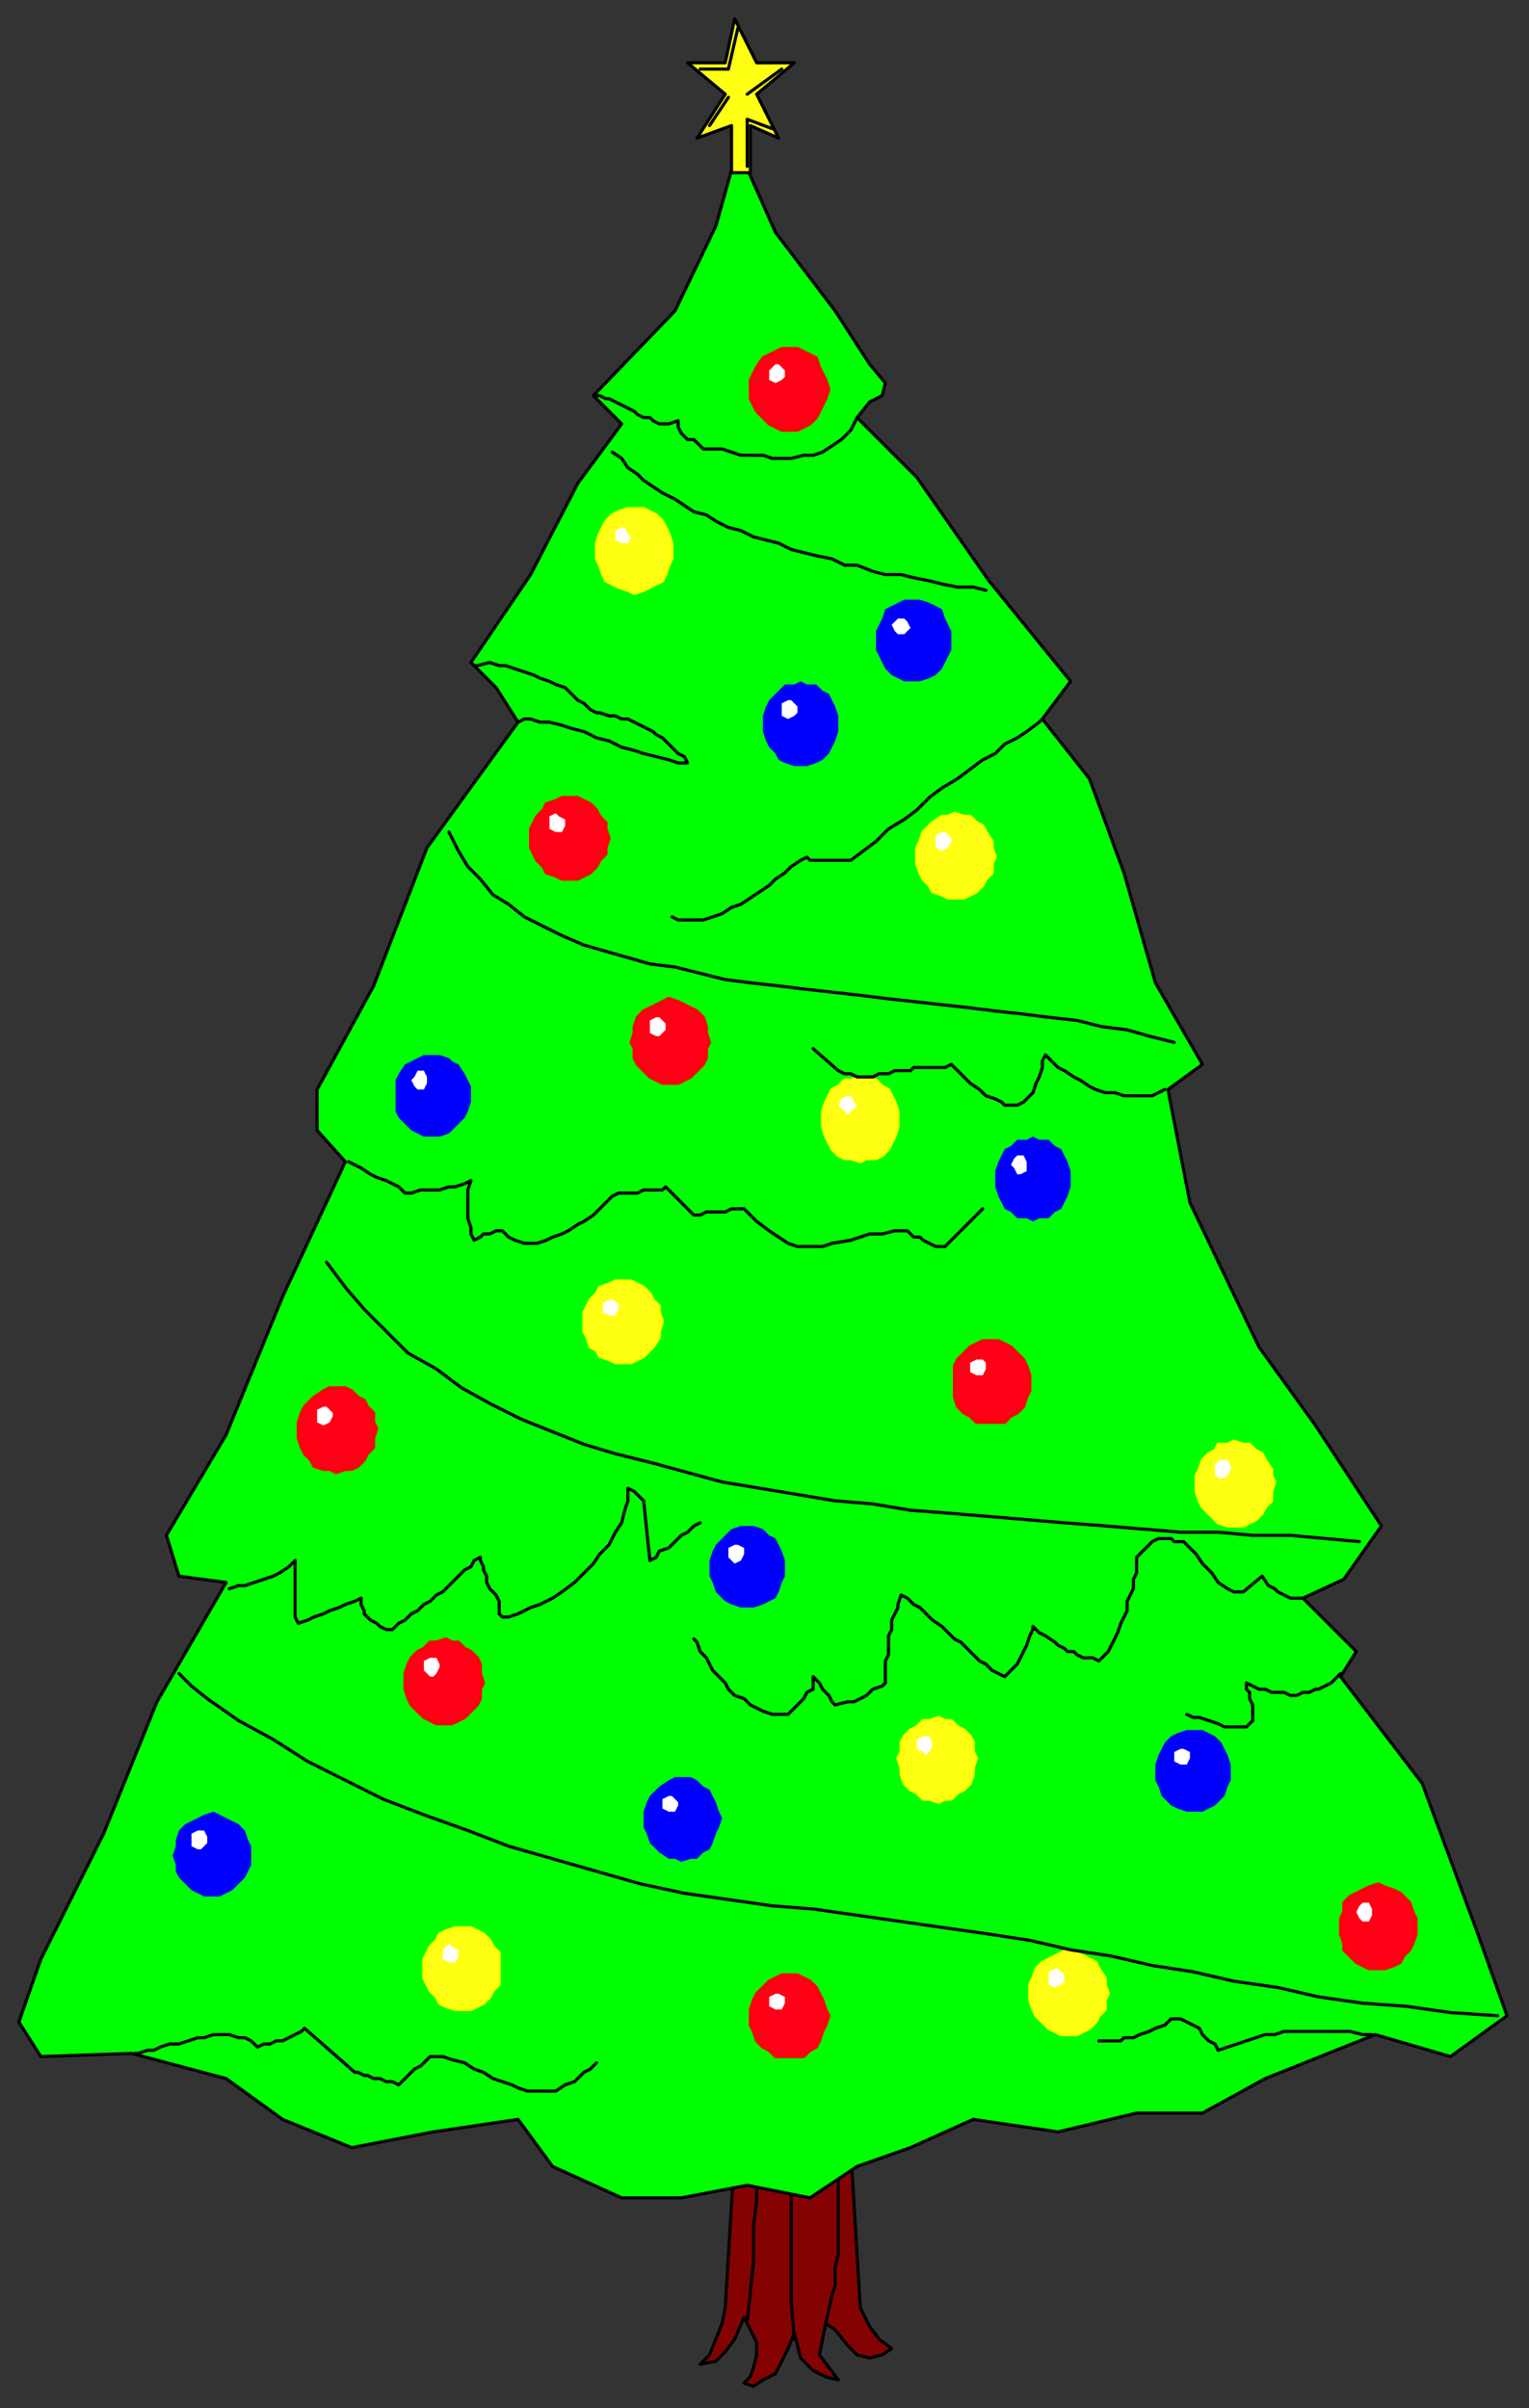<?xml version="1.0" encoding="UTF-8" standalone="no"?>
<svg
   xmlns:dc="http://purl.org/dc/elements/1.1/"
   xmlns:cc="http://creativecommons.org/ns#"
   xmlns:rdf="http://www.w3.org/1999/02/22-rdf-syntax-ns#"
   xmlns:svg="http://www.w3.org/2000/svg"
   xmlns="http://www.w3.org/2000/svg"
   xmlns:sodipodi="http://sodipodi.sourceforge.net/DTD/sodipodi-0.dtd"
   xmlns:inkscape="http://www.inkscape.org/namespaces/inkscape"
   version="1.0"
   width="128.852mm"
   height="202.935mm"
   id="svg149"
   sodipodi:docname="XTREE003.WMF">
  <rect width="100%" height="100%" fill="#333333" stroke="none"/>
  <sodipodi:namedview
     pagecolor="#ffffff"
     bordercolor="#666666"
     borderopacity="1"
     objecttolerance="10"
     gridtolerance="10"
     guidetolerance="10"
     inkscape:pageopacity="0"
     inkscape:pageshadow="2"
     inkscape:window-width="640"
     inkscape:window-height="480"
     id="namedview151" />
  <defs
     id="defs3">
    <pattern
       id="WMFhbasepattern"
       patternUnits="userSpaceOnUse"
       width="6"
       height="6"
       x="0"
       y="0" />
  </defs>
  <path
     style="fill:#850202;fill-rule:evenodd;fill-opacity:1;stroke:#000000;stroke-width:1px;stroke-linecap:round;stroke-linejoin:round;stroke-miterlimit:4;stroke-dasharray:none;stroke-opacity:1;"
     d="  M 234,686   L 231,735   L 230,740   L 228,745   L 226,750   L 223,753   L 228,752   L 231,749   L 234,745   L 237,738   L 239,742   L 241,746   L 241,750   L 240,754   L 239,757   L 237,759   L 240,760   L 243,758   L 247,756   L 249,752   L 251,748   L 253,743   L 254,747   L 255,751   L 259,755   L 263,757   L 267,758   L 264,754   L 261,750   L 262,745   L 263,740   L 266,742   L 270,747   L 273,750   L 277,751   L 281,750   L 284,748   L 280,745   L 277,741   L 274,735   L 271,685   L 234,686  z "
     id="path5" />
  <path
     style="fill:none;stroke:#000000;stroke-width:1px;stroke-linecap:round;stroke-linejoin:round;stroke-miterlimit:4;stroke-dasharray:none;stroke-opacity:1;"
     d="  M 238,739   L 239,730   L 240,720   L 240,715   L 240,709   L 241,701   L 241,691  "
     id="path7" />
  <path
     style="fill:none;stroke:#000000;stroke-width:1px;stroke-linecap:round;stroke-linejoin:round;stroke-miterlimit:4;stroke-dasharray:none;stroke-opacity:1;"
     d="  M 253,745   L 252,733   L 252,731   L 252,729   L 252,725   L 252,716   L 252,704   L 252,698   L 252,690  "
     id="path9" />
  <path
     style="fill:none;stroke:#000000;stroke-width:1px;stroke-linecap:round;stroke-linejoin:round;stroke-miterlimit:4;stroke-dasharray:none;stroke-opacity:1;"
     d="  M 263,740   L 265,731   L 266,728   L 266,725   L 266,722   L 267,718   L 267,716   L 267,714   L 267,711   L 267,708   L 267,701   L 267,696   L 267,691  "
     id="path11" />
  <path
     style="fill:#00ff00;fill-rule:evenodd;fill-opacity:1;stroke:#000000;stroke-width:1px;stroke-linecap:round;stroke-linejoin:round;stroke-miterlimit:4;stroke-dasharray:none;stroke-opacity:1;"
     d="  M 238,696   L 258,700   L 273,690   L 290,684   L 310,675   L 337,679   L 362,673   L 383,673   L 403,662   L 438,648   L 462,655   L 480,642   L 470,614   L 453,568   L 427,534   L 432,526   L 415,509   L 428,503   L 440,486   L 419,454   L 401,429   L 379,383   L 372,347   L 383,339   L 368,313   L 358,278   L 347,248   L 332,229   L 341,217   L 315,185   L 292,152   L 273,133   L 277,128   L 281,126   L 282,122   L 277,116   L 266,99   L 247,74   L 235,47   L 228,72   L 215,99   L 189,126   L 198,135   L 184,154   L 169,183   L 150,211   L 158,219   L 165,230   L 136,270   L 119,314   L 101,347   L 101,360   L 110,370   L 90,413   L 72,457   L 53,489   L 57,502   L 72,504   L 50,542   L 33,584   L 13,624   L 6,644   L 13,655   L 42,654   L 72,662   L 90,675   L 112,684   L 138,679   L 165,675   L 176,690   L 198,700   L 217,700   L 238,696  z "
     id="path13" />
  <path
     style="fill:#ff0016;fill-rule:evenodd;fill-opacity:1;stroke:#ff0000;stroke-width:1px;stroke-linecap:round;stroke-linejoin:round;stroke-miterlimit:4;stroke-dasharray:none;stroke-opacity:1;"
     d="  M 251,137   L 254,137   L 256,136   L 258,135   L 260,133   L 261,131   L 262,129   L 263,127   L 264,124   L 263,121   L 262,119   L 261,117   L 260,114   L 258,113   L 256,112   L 254,111   L 251,111   L 249,111   L 247,112   L 245,113   L 243,114   L 241,117   L 240,119   L 239,121   L 239,124   L 239,127   L 240,129   L 241,131   L 243,133   L 245,135   L 247,136   L 249,137   L 251,137  z "
     id="path15" />
  <path
     style="fill:#ffffff;fill-rule:evenodd;fill-opacity:1;stroke:none;"
     d="  M 247,122   L 249,121   L 250,120   L 250,118   L 248,116   L 247,116   L 245,118   L 245,119   L 245,121   L 247,122   L 247,122  z "
     id="path17" />
  <path
     style="fill:#ff0016;fill-rule:evenodd;fill-opacity:1;stroke:#ff0000;stroke-width:1px;stroke-linecap:round;stroke-linejoin:round;stroke-miterlimit:4;stroke-dasharray:none;stroke-opacity:1;"
     d="  M 181,280   L 184,280   L 186,279   L 188,278   L 190,276   L 191,274   L 193,272   L 193,270   L 194,267   L 193,264   L 193,262   L 191,260   L 190,258   L 188,256   L 186,255   L 184,254   L 181,254   L 179,254   L 177,255   L 174,256   L 173,258   L 171,260   L 170,262   L 169,264   L 169,267   L 169,270   L 170,272   L 171,274   L 173,276   L 174,278   L 177,279   L 179,280   L 181,280  z "
     id="path19" />
  <path
     style="fill:#ffffff;fill-rule:evenodd;fill-opacity:1;stroke:none;"
     d="  M 177,265   L 179,265   L 180,263   L 180,261   L 178,260   L 177,259   L 175,260   L 175,262   L 175,264   L 177,265   L 177,265  z "
     id="path21" />
  <path
     style="fill:#ff0016;fill-rule:evenodd;fill-opacity:1;stroke:#ff0000;stroke-width:1px;stroke-linecap:round;stroke-linejoin:round;stroke-miterlimit:4;stroke-dasharray:none;stroke-opacity:1;"
     d="  M 213,345   L 216,345   L 218,344   L 220,343   L 222,341   L 224,339   L 225,337   L 225,334   L 226,332   L 225,329   L 225,327   L 224,324   L 222,322   L 220,321   L 218,320   L 216,319   L 213,318   L 211,319   L 209,320   L 207,321   L 205,322   L 203,324   L 202,327   L 202,329   L 201,332   L 202,334   L 202,337   L 203,339   L 205,341   L 207,343   L 209,344   L 211,345   L 213,345  z "
     id="path23" />
  <path
     style="fill:#ffffff;fill-rule:evenodd;fill-opacity:1;stroke:none;"
     d="  M 210,330   L 211,329   L 212,328   L 212,326   L 210,324   L 209,324   L 207,325   L 207,327   L 207,329   L 209,330   L 210,330  z "
     id="path25" />
  <path
     style="fill:#ff0016;fill-rule:evenodd;fill-opacity:1;stroke:#ff0000;stroke-width:1px;stroke-linecap:round;stroke-linejoin:round;stroke-miterlimit:4;stroke-dasharray:none;stroke-opacity:1;"
     d="  M 107,469   L 110,468   L 112,468   L 114,467   L 116,465   L 117,463   L 119,461   L 119,458   L 120,455   L 119,453   L 119,450   L 117,448   L 116,446   L 114,445   L 112,443   L 110,442   L 107,442   L 105,442   L 103,443   L 100,445   L 99,446   L 97,448   L 96,450   L 95,453   L 95,455   L 95,458   L 96,461   L 97,463   L 99,465   L 100,467   L 103,468   L 105,468   L 107,469  z "
     id="path27" />
  <path
     style="fill:#ffffff;fill-rule:evenodd;fill-opacity:1;stroke:none;"
     d="  M 103,454   L 105,453   L 106,451   L 106,450   L 104,448   L 103,448   L 101,449   L 101,451   L 101,453   L 103,454   L 103,454  z "
     id="path29" />
  <path
     style="fill:#ff0016;fill-rule:evenodd;fill-opacity:1;stroke:#ff0000;stroke-width:1px;stroke-linecap:round;stroke-linejoin:round;stroke-miterlimit:4;stroke-dasharray:none;stroke-opacity:1;"
     d="  M 142,549   L 144,549   L 146,548   L 148,547   L 150,545   L 152,543   L 153,541   L 153,538   L 154,536   L 153,533   L 153,530   L 152,528   L 150,526   L 148,525   L 146,523   L 144,523   L 142,522   L 139,523   L 137,523   L 135,525   L 133,526   L 131,528   L 130,530   L 129,533   L 129,536   L 129,538   L 130,541   L 131,543   L 133,545   L 135,547   L 137,548   L 139,549   L 142,549  z "
     id="path31" />
  <path
     style="fill:#ffffff;fill-rule:evenodd;fill-opacity:1;stroke:none;"
     d="  M 138,534   L 139,533   L 140,531   L 140,530   L 139,528   L 137,528   L 135,529   L 135,531   L 135,532   L 137,534   L 138,534  z "
     id="path33" />
  <path
     style="fill:#ff0016;fill-rule:evenodd;fill-opacity:1;stroke:#ff0000;stroke-width:1px;stroke-linecap:round;stroke-linejoin:round;stroke-miterlimit:4;stroke-dasharray:none;stroke-opacity:1;"
     d="  M 251,655   L 254,655   L 256,655   L 258,653   L 260,652   L 261,650   L 262,647   L 263,645   L 264,642   L 263,640   L 262,637   L 261,635   L 260,633   L 258,631   L 256,630   L 254,629   L 251,629   L 249,629   L 247,630   L 245,631   L 243,633   L 241,635   L 240,637   L 239,640   L 239,642   L 239,645   L 240,647   L 241,650   L 243,652   L 245,653   L 247,655   L 249,655   L 251,655  z "
     id="path35" />
  <path
     style="fill:#ffffff;fill-rule:evenodd;fill-opacity:1;stroke:none;"
     d="  M 247,640   L 249,640   L 250,638   L 250,636   L 248,635   L 247,635   L 245,636   L 245,638   L 245,639   L 247,640   L 247,640  z "
     id="path37" />
  <path
     style="fill:#ff0016;fill-rule:evenodd;fill-opacity:1;stroke:#ff0000;stroke-width:1px;stroke-linecap:round;stroke-linejoin:round;stroke-miterlimit:4;stroke-dasharray:none;stroke-opacity:1;"
     d="  M 439,627   L 441,627   L 444,626   L 446,625   L 447,623   L 449,621   L 450,619   L 451,616   L 451,614   L 451,611   L 450,609   L 449,606   L 447,604   L 446,603   L 444,602   L 441,601   L 439,600   L 436,601   L 434,602   L 432,603   L 430,604   L 428,606   L 428,609   L 427,611   L 427,614   L 427,616   L 428,619   L 428,621   L 430,623   L 432,625   L 434,626   L 436,627   L 439,627  z "
     id="path39" />
  <path
     style="fill:#ffffff;fill-rule:evenodd;fill-opacity:1;stroke:none;"
     d="  M 435,612   L 436,612   L 437,610   L 437,608   L 436,606   L 434,606   L 433,607   L 432,609   L 433,611   L 434,612   L 435,612  z "
     id="path41" />
  <path
     style="fill:#ff0016;fill-rule:evenodd;fill-opacity:1;stroke:#ff0000;stroke-width:1px;stroke-linecap:round;stroke-linejoin:round;stroke-miterlimit:4;stroke-dasharray:none;stroke-opacity:1;"
     d="  M 316,453   L 318,453   L 320,453   L 322,451   L 324,450   L 326,448   L 327,445   L 328,443   L 328,440   L 328,438   L 327,435   L 326,433   L 324,431   L 322,429   L 320,428   L 318,427   L 316,427   L 313,427   L 311,428   L 309,429   L 307,431   L 305,433   L 304,435   L 304,438   L 304,440   L 304,443   L 304,445   L 305,448   L 307,450   L 309,451   L 311,453   L 313,453   L 316,453  z "
     id="path43" />
  <path
     style="fill:#ffffff;fill-rule:evenodd;fill-opacity:1;stroke:none;"
     d="  M 312,438   L 313,438   L 314,436   L 314,434   L 313,433   L 311,433   L 309,434   L 309,436   L 309,437   L 311,438   L 312,438  z "
     id="path45" />
  <path
     style="fill:#ffff14;fill-rule:evenodd;fill-opacity:1;stroke:#ffff00;stroke-width:1px;stroke-linecap:round;stroke-linejoin:round;stroke-miterlimit:4;stroke-dasharray:none;stroke-opacity:1;"
     d="  M 202,189   L 205,188   L 207,187   L 209,186   L 211,185   L 212,183   L 213,180   L 214,178   L 214,175   L 214,173   L 213,170   L 212,168   L 211,166   L 209,164   L 207,163   L 205,162   L 202,162   L 200,162   L 197,163   L 195,164   L 193,166   L 192,168   L 191,170   L 190,173   L 190,175   L 190,178   L 191,180   L 192,183   L 193,185   L 195,186   L 197,187   L 200,188   L 202,189  z "
     id="path47" />
  <path
     style="fill:#ffffff;fill-rule:evenodd;fill-opacity:1;stroke:none;"
     d="  M 198,173   L 200,173   L 201,171   L 200,170   L 199,168   L 198,168   L 196,169   L 196,171   L 196,172   L 198,173   L 198,173  z "
     id="path49" />
  <path
     style="fill:#ffff14;fill-rule:evenodd;fill-opacity:1;stroke:#ffff00;stroke-width:1px;stroke-linecap:round;stroke-linejoin:round;stroke-miterlimit:4;stroke-dasharray:none;stroke-opacity:1;"
     d="  M 304,286   L 307,286   L 309,285   L 311,284   L 313,282   L 314,280   L 316,278   L 316,275   L 317,273   L 316,270   L 316,268   L 314,265   L 313,263   L 311,262   L 309,260   L 307,260   L 304,259   L 302,260   L 300,260   L 297,262   L 296,263   L 294,265   L 293,268   L 292,270   L 292,273   L 292,275   L 293,278   L 294,280   L 296,282   L 297,284   L 300,285   L 302,286   L 304,286  z "
     id="path51" />
  <path
     style="fill:#ffffff;fill-rule:evenodd;fill-opacity:1;stroke:none;"
     d="  M 300,271   L 302,270   L 303,268   L 303,267   L 301,265   L 300,265   L 298,266   L 298,268   L 298,270   L 300,271   L 300,271  z "
     id="path53" />
  <path
     style="fill:#ffff14;fill-rule:evenodd;fill-opacity:1;stroke:#ffff00;stroke-width:1px;stroke-linecap:round;stroke-linejoin:round;stroke-miterlimit:4;stroke-dasharray:none;stroke-opacity:1;"
     d="  M 274,370   L 276,369   L 279,369   L 281,368   L 283,366   L 284,364   L 285,362   L 286,359   L 286,356   L 286,354   L 285,351   L 284,349   L 283,347   L 281,346   L 279,344   L 276,344   L 274,343   L 271,344   L 269,344   L 267,346   L 265,347   L 264,349   L 263,351   L 262,354   L 262,356   L 262,359   L 263,362   L 264,364   L 265,366   L 267,368   L 269,369   L 271,369   L 274,370  z "
     id="path55" />
  <path
     style="fill:#ffffff;fill-rule:evenodd;fill-opacity:1;stroke:none;"
     d="  M 270,355   L 271,354   L 273,352   L 272,351   L 271,349   L 270,349   L 268,350   L 267,352   L 268,353   L 270,355   L 270,355  z "
     id="path57" />
  <path
     style="fill:#ffff14;fill-rule:evenodd;fill-opacity:1;stroke:#ffff00;stroke-width:1px;stroke-linecap:round;stroke-linejoin:round;stroke-miterlimit:4;stroke-dasharray:none;stroke-opacity:1;"
     d="  M 198,434   L 201,434   L 203,433   L 205,432   L 207,430   L 208,429   L 210,426   L 210,424   L 211,421   L 210,418   L 210,416   L 208,414   L 207,412   L 205,410   L 203,409   L 201,408   L 198,408   L 196,408   L 194,409   L 191,410   L 190,412   L 188,414   L 187,416   L 186,418   L 186,421   L 186,424   L 187,426   L 188,429   L 190,430   L 191,432   L 194,433   L 196,434   L 198,434  z "
     id="path59" />
  <path
     style="fill:#ffffff;fill-rule:evenodd;fill-opacity:1;stroke:none;"
     d="  M 194,419   L 196,419   L 197,417   L 197,415   L 195,414   L 194,414   L 192,415   L 192,416   L 192,418   L 194,419   L 194,419  z "
     id="path61" />
  <path
     style="fill:#ffff14;fill-rule:evenodd;fill-opacity:1;stroke:#ffff00;stroke-width:1px;stroke-linecap:round;stroke-linejoin:round;stroke-miterlimit:4;stroke-dasharray:none;stroke-opacity:1;"
     d="  M 393,486   L 396,486   L 398,485   L 400,484   L 402,482   L 403,480   L 405,478   L 405,475   L 406,472   L 405,470   L 405,468   L 403,465   L 402,463   L 400,462   L 398,460   L 396,460   L 393,459   L 391,460   L 388,460   L 387,462   L 385,463   L 383,465   L 382,468   L 381,470   L 381,472   L 381,475   L 382,478   L 383,480   L 385,482   L 387,484   L 388,485   L 391,486   L 393,486  z "
     id="path63" />
  <path
     style="fill:#ffffff;fill-rule:evenodd;fill-opacity:1;stroke:none;"
     d="  M 389,471   L 391,470   L 392,468   L 392,467   L 391,465   L 389,465   L 387,466   L 387,468   L 387,470   L 389,471   L 389,471  z "
     id="path65" />
  <path
     style="fill:#ffff14;fill-rule:evenodd;fill-opacity:1;stroke:#ffff00;stroke-width:1px;stroke-linecap:round;stroke-linejoin:round;stroke-miterlimit:4;stroke-dasharray:none;stroke-opacity:1;"
     d="  M 299,574   L 301,573   L 303,573   L 305,571   L 307,570   L 309,568   L 310,565   L 310,563   L 311,560   L 310,558   L 310,555   L 309,553   L 307,551   L 305,550   L 303,548   L 301,548   L 299,547   L 296,548   L 294,548   L 292,550   L 290,551   L 288,553   L 287,555   L 287,558   L 286,560   L 287,563   L 287,565   L 288,568   L 290,570   L 292,571   L 294,573   L 296,573   L 299,574  z "
     id="path67" />
  <path
     style="fill:#ffffff;fill-rule:evenodd;fill-opacity:1;stroke:none;"
     d="  M 295,559   L 296,558   L 297,556   L 297,555   L 296,553   L 294,553   L 292,554   L 292,556   L 292,557   L 294,558   L 295,559  z "
     id="path69" />
  <path
     style="fill:#ffff14;fill-rule:evenodd;fill-opacity:1;stroke:#ffff00;stroke-width:1px;stroke-linecap:round;stroke-linejoin:round;stroke-miterlimit:4;stroke-dasharray:none;stroke-opacity:1;"
     d="  M 147,640   L 150,640   L 152,639   L 154,638   L 156,636   L 157,634   L 159,632   L 159,630   L 159,627   L 159,624   L 159,622   L 157,620   L 156,618   L 154,616   L 152,615   L 150,614   L 147,614   L 145,614   L 142,615   L 140,616   L 139,618   L 137,620   L 136,622   L 135,624   L 135,627   L 135,630   L 136,632   L 137,634   L 139,636   L 140,638   L 142,639   L 145,640   L 147,640  z "
     id="path71" />
  <path
     style="fill:#ffffff;fill-rule:evenodd;fill-opacity:1;stroke:none;"
     d="  M 143,625   L 145,625   L 146,623   L 146,621   L 144,620   L 143,619   L 141,621   L 141,622   L 141,624   L 143,625   L 143,625  z "
     id="path73" />
  <path
     style="fill:#ffff14;fill-rule:evenodd;fill-opacity:1;stroke:#ffff00;stroke-width:1px;stroke-linecap:round;stroke-linejoin:round;stroke-miterlimit:4;stroke-dasharray:none;stroke-opacity:1;"
     d="  M 340,648   L 343,648   L 345,647   L 347,646   L 349,644   L 350,642   L 352,640   L 352,637   L 353,635   L 352,632   L 352,630   L 350,627   L 349,625   L 347,624   L 345,623   L 343,622   L 340,621   L 338,622   L 336,623   L 334,624   L 332,625   L 330,627   L 329,630   L 328,632   L 328,635   L 328,637   L 329,640   L 330,642   L 332,644   L 334,646   L 336,647   L 338,648   L 340,648  z "
     id="path75" />
  <path
     style="fill:#ffffff;fill-rule:evenodd;fill-opacity:1;stroke:none;"
     d="  M 336,633   L 338,632   L 339,631   L 339,629   L 337,627   L 336,627   L 334,628   L 334,630   L 334,632   L 336,633   L 336,633  z "
     id="path77" />
  <path
     style="fill:#0000ff;fill-rule:evenodd;fill-opacity:1;stroke:none;"
     d="  M 291,217   L 293,217   L 296,216   L 298,215   L 300,213   L 301,211   L 302,209   L 303,207   L 303,204   L 303,201   L 302,199   L 301,197   L 300,194   L 298,193   L 296,192   L 293,191   L 291,191   L 288,191   L 286,192   L 284,193   L 282,194   L 281,197   L 280,199   L 279,201   L 279,204   L 279,207   L 280,209   L 281,211   L 282,213   L 284,215   L 286,216   L 288,217   L 291,217  z "
     id="path79" />
  <path
     style="fill:#ffffff;fill-rule:evenodd;fill-opacity:1;stroke:none;"
     d="  M 287,202   L 288,202   L 290,200   L 289,198   L 288,197   L 286,197   L 285,198   L 284,199   L 285,201   L 286,202   L 287,202  z "
     id="path81" />
  <path
     style="fill:#0000ff;fill-rule:evenodd;fill-opacity:1;stroke:none;"
     d="  M 255,244   L 257,244   L 260,243   L 262,242   L 264,240   L 265,238   L 266,236   L 267,233   L 267,231   L 267,228   L 266,225   L 265,223   L 264,221   L 262,220   L 260,218   L 257,218   L 255,217   L 253,218   L 250,218   L 248,220   L 247,221   L 245,223   L 244,225   L 243,228   L 243,231   L 243,233   L 244,236   L 245,238   L 247,240   L 248,242   L 250,243   L 253,244   L 255,244  z "
     id="path83" />
  <path
     style="fill:#ffffff;fill-rule:evenodd;fill-opacity:1;stroke:none;"
     d="  M 251,229   L 253,228   L 254,227   L 254,225   L 252,223   L 251,223   L 249,224   L 249,226   L 249,228   L 251,229   L 251,229  z "
     id="path85" />
  <path
     style="fill:#0000ff;fill-rule:evenodd;fill-opacity:1;stroke:none;"
     d="  M 138,362   L 140,362   L 143,361   L 144,360   L 146,358   L 148,356   L 149,354   L 150,351   L 150,349   L 150,346   L 149,344   L 148,342   L 146,339   L 144,338   L 143,337   L 140,336   L 138,336   L 135,336   L 133,337   L 131,338   L 129,339   L 127,342   L 126,344   L 126,346   L 126,349   L 126,351   L 126,354   L 127,356   L 129,358   L 131,360   L 133,361   L 135,362   L 138,362  z "
     id="path87" />
  <path
     style="fill:#ffffff;fill-rule:evenodd;fill-opacity:1;stroke:none;"
     d="  M 134,347   L 135,347   L 136,345   L 136,343   L 135,341   L 133,341   L 132,343   L 131,344   L 132,346   L 133,347   L 134,347  z "
     id="path89" />
  <path
     style="fill:#0000ff;fill-rule:evenodd;fill-opacity:1;stroke:none;"
     d="  M 329,389   L 331,388   L 334,388   L 336,386   L 338,385   L 339,383   L 340,381   L 341,378   L 341,375   L 341,373   L 340,370   L 339,368   L 338,366   L 336,365   L 334,363   L 331,363   L 329,362   L 327,363   L 324,363   L 322,365   L 320,366   L 319,368   L 318,370   L 317,373   L 317,375   L 317,378   L 318,381   L 319,383   L 320,385   L 322,386   L 324,388   L 327,388   L 329,389  z "
     id="path91" />
  <path
     style="fill:#ffffff;fill-rule:evenodd;fill-opacity:1;stroke:none;"
     d="  M 325,374   L 327,373   L 327,371   L 327,370   L 326,368   L 324,368   L 323,369   L 322,371   L 323,372   L 324,374   L 325,374  z "
     id="path93" />
  <path
     style="fill:#0000ff;fill-rule:evenodd;fill-opacity:1;stroke:none;"
     d="  M 238,512   L 240,512   L 243,511   L 245,510   L 247,509   L 248,507   L 249,504   L 250,502   L 250,499   L 250,497   L 249,494   L 248,492   L 247,490   L 245,489   L 243,487   L 240,486   L 238,486   L 236,486   L 233,487   L 231,489   L 230,490   L 228,492   L 227,494   L 226,497   L 226,499   L 226,502   L 227,504   L 228,507   L 230,509   L 231,510   L 233,511   L 236,512   L 238,512  z "
     id="path95" />
  <path
     style="fill:#ffffff;fill-rule:evenodd;fill-opacity:1;stroke:none;"
     d="  M 234,498   L 236,497   L 237,495   L 237,493   L 235,492   L 234,492   L 232,493   L 232,495   L 232,496   L 234,498   L 234,498  z "
     id="path97" />
  <path
     style="fill:#0000ff;fill-rule:evenodd;fill-opacity:1;stroke:none;"
     d="  M 380,577   L 383,577   L 385,576   L 387,575   L 389,573   L 390,572   L 391,569   L 392,567   L 392,564   L 392,562   L 391,559   L 390,557   L 389,555   L 387,553   L 385,552   L 383,551   L 380,551   L 378,551   L 375,552   L 373,553   L 371,555   L 370,557   L 369,559   L 368,562   L 368,564   L 368,567   L 369,569   L 370,572   L 371,573   L 373,575   L 375,576   L 378,577   L 380,577  z "
     id="path99" />
  <path
     style="fill:#ffffff;fill-rule:evenodd;fill-opacity:1;stroke:none;"
     d="  M 376,562   L 378,562   L 379,560   L 379,558   L 377,557   L 376,557   L 374,558   L 374,560   L 374,561   L 376,562   L 376,562  z "
     id="path101" />
  <path
     style="fill:#0000ff;fill-rule:evenodd;fill-opacity:1;stroke:none;"
     d="  M 217,593   L 220,592   L 222,592   L 224,590   L 226,589   L 227,587   L 228,584   L 229,582   L 230,579   L 229,577   L 228,574   L 227,572   L 226,570   L 224,569   L 222,567   L 220,566   L 217,566   L 215,566   L 213,567   L 210,569   L 209,570   L 207,572   L 206,574   L 205,577   L 205,579   L 205,582   L 206,584   L 207,587   L 209,589   L 210,590   L 213,592   L 215,592   L 217,593  z "
     id="path103" />
  <path
     style="fill:#ffffff;fill-rule:evenodd;fill-opacity:1;stroke:none;"
     d="  M 213,577   L 215,577   L 216,575   L 216,574   L 214,572   L 213,572   L 211,573   L 211,575   L 211,576   L 213,577   L 213,577  z "
     id="path105" />
  <path
     style="fill:#0000ff;fill-rule:evenodd;fill-opacity:1;stroke:none;"
     d="  M 68,604   L 70,604   L 72,603   L 74,602   L 76,600   L 78,598   L 79,596   L 80,594   L 80,591   L 80,588   L 79,586   L 78,583   L 76,581   L 74,580   L 72,579   L 70,578   L 68,577   L 65,578   L 63,579   L 61,580   L 59,581   L 57,583   L 56,586   L 56,588   L 55,591   L 56,594   L 56,596   L 57,598   L 59,600   L 61,602   L 63,603   L 65,604   L 68,604  z "
     id="path107" />
  <path
     style="fill:#ffffff;fill-rule:evenodd;fill-opacity:1;stroke:none;"
     d="  M 64,589   L 65,588   L 66,587   L 66,585   L 65,583   L 63,583   L 61,584   L 61,586   L 61,588   L 63,589   L 64,589  z "
     id="path109" />
  <path
     style="fill:none;stroke:#000000;stroke-width:1px;stroke-linecap:round;stroke-linejoin:round;stroke-miterlimit:4;stroke-dasharray:none;stroke-opacity:1;"
     d="  M 189,126   L 191,126   L 193,127   L 194,127   L 196,128   L 198,129   L 200,130   L 202,131   L 203,132   L 205,133   L 207,133   L 208,134   L 210,135   L 212,135   L 213,135   L 216,134   L 216,136   L 217,138   L 218,139   L 219,140   L 221,140   L 222,141   L 224,143   L 226,143   L 230,143   L 233,144   L 236,145   L 239,145   L 243,145   L 246,146   L 249,146   L 252,146   L 256,145   L 259,145   L 262,144   L 265,142   L 268,140   L 271,137   L 273,133  "
     id="path111" />
  <path
     style="fill:none;stroke:#000000;stroke-width:1px;stroke-linecap:round;stroke-linejoin:round;stroke-miterlimit:4;stroke-dasharray:none;stroke-opacity:1;"
     d="  M 332,229   L 331,230   L 327,233   L 324,235   L 320,237   L 317,240   L 313,242   L 309,245   L 305,248   L 300,251   L 296,254   L 292,258   L 288,261   L 283,264   L 279,268   L 275,271   L 271,274   L 270,274   L 267,274   L 264,274   L 262,274   L 260,274   L 258,274   L 257,273   L 255,274   L 252,276   L 250,278   L 247,280   L 245,282   L 242,284   L 239,286   L 236,288   L 233,289   L 230,291   L 227,292   L 224,293   L 221,293   L 219,293   L 216,293   L 214,292  "
     id="path113" />
  <path
     style="fill:none;stroke:#000000;stroke-width:1px;stroke-linecap:round;stroke-linejoin:round;stroke-miterlimit:4;stroke-dasharray:none;stroke-opacity:1;"
     d="  M 151,212   L 152,212   L 156,211   L 159,212   L 161,212   L 164,213   L 167,214   L 170,215   L 172,216   L 175,217   L 177,218   L 180,219   L 182,221   L 184,223   L 186,224   L 188,226   L 190,227   L 191,227   L 194,228   L 196,228   L 198,229   L 200,229   L 202,230   L 204,231   L 206,232   L 208,233   L 209,234   L 211,235   L 213,237   L 214,238   L 216,240   L 218,241   L 219,243   L 218,243   L 216,243   L 213,242   L 209,241   L 205,240   L 202,239   L 198,238   L 194,236   L 190,235   L 186,233   L 182,232   L 179,231   L 175,230   L 172,230   L 169,229   L 167,229   L 165,230  "
     id="path115" />
  <path
     style="fill:none;stroke:#000000;stroke-width:1px;stroke-linecap:round;stroke-linejoin:round;stroke-miterlimit:4;stroke-dasharray:none;stroke-opacity:1;"
     d="  M 371,347   L 369,348   L 367,349   L 365,349   L 363,349   L 360,349   L 358,349   L 355,348   L 352,348   L 349,347   L 347,346   L 344,344   L 342,343   L 339,341   L 337,340   L 335,338   L 333,336   L 332,338   L 332,340   L 331,343   L 330,345   L 329,348   L 327,350   L 326,351   L 324,352   L 320,352   L 319,351   L 317,350   L 314,349   L 312,347   L 309,345   L 307,343   L 305,341   L 303,339   L 301,340   L 300,340   L 298,340   L 296,340   L 295,340   L 293,340   L 291,340   L 290,341   L 288,341   L 286,341   L 285,341   L 283,342   L 282,342   L 280,342   L 278,343   L 277,343   L 275,343   L 273,343   L 271,342   L 269,342   L 267,341   L 259,334  "
     id="path117" />
  <path
     style="fill:none;stroke:#000000;stroke-width:1px;stroke-linecap:round;stroke-linejoin:round;stroke-miterlimit:4;stroke-dasharray:none;stroke-opacity:1;"
     d="  M 111,370   L 113,371   L 115,372   L 118,374   L 120,375   L 123,376   L 125,377   L 127,378   L 129,380   L 131,380   L 134,379   L 137,379   L 140,379   L 143,378   L 145,378   L 148,377   L 150,376   L 149,379   L 149,381   L 149,384   L 149,386   L 149,388   L 150,391   L 150,393   L 151,395   L 153,394   L 154,393   L 156,393   L 158,392   L 160,392   L 162,394   L 164,395   L 167,396   L 169,396   L 171,396   L 174,395   L 176,394   L 179,393   L 181,392   L 184,390   L 186,389   L 189,387   L 191,385   L 193,383   L 195,381   L 197,380   L 199,380   L 201,380   L 203,380   L 205,379   L 207,379   L 209,379   L 211,379   L 212,378   L 221,387   L 223,387   L 225,386   L 227,386   L 229,386   L 231,386   L 233,385   L 235,385   L 237,385   L 239,387   L 241,389   L 245,392   L 248,394   L 251,396   L 254,397   L 257,397   L 260,397   L 262,397   L 265,396   L 271,395   L 274,394   L 277,393   L 281,393   L 285,392   L 289,392   L 291,394   L 293,394   L 294,395   L 296,396   L 298,397   L 300,397   L 301,397   L 313,385  "
     id="path119" />
  <path
     style="fill:none;stroke:#000000;stroke-width:1px;stroke-linecap:round;stroke-linejoin:round;stroke-miterlimit:4;stroke-dasharray:none;stroke-opacity:1;"
     d="  M 221,522   L 222,523   L 223,526   L 225,528   L 226,530   L 227,532   L 229,534   L 231,536   L 232,538   L 234,540   L 237,541   L 239,543   L 241,544   L 243,545   L 246,546   L 248,546   L 251,546   L 253,544   L 254,543   L 256,541   L 257,539   L 259,538   L 259,536   L 259,534   L 261,536   L 262,538   L 264,540   L 265,542   L 266,543   L 270,542   L 272,542   L 274,541   L 276,540   L 278,538   L 281,537   L 282,536   L 282,534   L 282,532   L 282,531   L 282,529   L 283,527   L 283,525   L 283,523   L 283,521   L 284,519   L 284,517   L 284,516   L 285,514   L 286,512   L 286,511   L 287,508   L 289,509   L 291,511   L 293,512   L 295,514   L 297,516   L 300,518   L 302,520   L 304,522   L 306,523   L 308,525   L 310,527   L 312,529   L 314,530   L 316,532   L 318,533   L 320,534   L 322,532   L 324,530   L 325,528   L 326,526   L 327,524   L 328,521   L 329,519   L 329,518   L 331,520   L 333,521   L 336,523   L 337,524   L 339,525   L 340,526   L 342,526   L 343,527   L 345,528   L 348,528   L 350,529   L 353,526   L 354,524   L 355,522   L 356,520   L 357,517   L 358,515   L 359,513   L 359,510   L 360,508   L 361,506   L 361,503   L 362,501   L 362,499   L 362,497   L 362,496   L 364,494   L 366,492   L 367,491   L 369,490   L 373,490   L 374,491   L 377,491   L 378,492   L 381,495   L 383,498   L 385,500   L 386,501   L 388,504   L 391,506   L 393,507   L 394,507   L 396,507   L 402,502   L 404,505   L 406,506   L 407,507   L 409,508   L 411,509   L 414,509   L 415,509  "
     id="path121" />
  <path
     style="fill:none;stroke:#000000;stroke-width:1px;stroke-linecap:round;stroke-linejoin:round;stroke-miterlimit:4;stroke-dasharray:none;stroke-opacity:1;"
     d="  M 73,506   L 76,505   L 78,505   L 81,504   L 84,503   L 87,502   L 89,501   L 92,499   L 94,497   L 94,515   L 95,517   L 98,516   L 100,515   L 103,514   L 105,513   L 108,512   L 110,511   L 113,510   L 115,509   L 115,511   L 116,513   L 116,514   L 118,516   L 120,517   L 121,518   L 123,519   L 125,519   L 127,517   L 129,516   L 131,514   L 133,513   L 135,511   L 137,510   L 139,508   L 141,507   L 143,505   L 144,504   L 146,502   L 148,500   L 150,499   L 151,497   L 153,496   L 153,497   L 154,499   L 154,500   L 155,502   L 155,504   L 156,506   L 158,508   L 159,510   L 159,512   L 159,514   L 160,515   L 162,515   L 165,514   L 169,512   L 172,511   L 176,509   L 179,507   L 183,504   L 186,501   L 189,498   L 191,495   L 194,492   L 196,488   L 198,485   L 199,481   L 200,478   L 200,474   L 202,475   L 203,476   L 205,478   L 207,497   L 209,496   L 210,494   L 213,493   L 215,491   L 217,489   L 219,488   L 221,486   L 223,485  "
     id="path123" />
  <path
     style="fill:none;stroke:#000000;stroke-width:1px;stroke-linecap:round;stroke-linejoin:round;stroke-miterlimit:4;stroke-dasharray:none;stroke-opacity:1;"
     d="  M 427,533   L 425,535   L 424,536   L 422,537   L 420,538   L 419,538   L 417,539   L 415,539   L 413,540   L 411,540   L 409,539   L 407,539   L 405,539   L 403,538   L 401,538   L 399,537   L 397,536   L 397,538   L 398,539   L 398,541   L 399,543   L 399,544   L 399,546   L 399,548   L 397,550   L 395,550   L 393,550   L 390,550   L 388,549   L 385,548   L 382,547   L 380,547   L 378,546  "
     id="path125" />
  <path
     style="fill:none;stroke:#000000;stroke-width:1px;stroke-linecap:round;stroke-linejoin:round;stroke-miterlimit:4;stroke-dasharray:none;stroke-opacity:1;"
     d="  M 437,648   L 436,648   L 434,648   L 430,647   L 427,647   L 424,647   L 421,647   L 418,647   L 415,647   L 412,647   L 409,647   L 406,648   L 403,648   L 400,649   L 397,650   L 394,651   L 391,652   L 388,653   L 387,651   L 385,650   L 383,648   L 382,646   L 380,645   L 378,644   L 376,643   L 373,643   L 371,645   L 368,646   L 366,647   L 363,648   L 361,649   L 360,649   L 358,649   L 357,650   L 355,650   L 353,650   L 352,650   L 350,650  "
     id="path127" />
  <path
     style="fill:none;stroke:#000000;stroke-width:1px;stroke-linecap:round;stroke-linejoin:round;stroke-miterlimit:4;stroke-dasharray:none;stroke-opacity:1;"
     d="  M 190,657   L 188,659   L 186,660   L 183,663   L 180,664   L 177,666   L 174,666   L 171,666   L 168,666   L 165,665   L 163,664   L 160,663   L 157,662   L 154,660   L 151,659   L 148,657   L 144,656   L 141,655   L 137,655   L 136,656   L 134,658   L 132,659   L 130,661   L 128,663   L 127,664   L 125,663   L 123,663   L 121,662   L 119,662   L 117,661   L 116,661   L 114,660   L 113,660   L 97,646   L 96,647   L 94,648   L 92,649   L 90,650   L 88,650   L 86,651   L 84,651   L 82,652   L 80,650   L 78,649   L 76,649   L 73,648   L 71,648   L 68,648   L 65,649   L 63,649   L 60,650   L 57,651   L 54,651   L 51,652   L 49,653   L 47,653   L 44,654   L 43,654  "
     id="path129" />
  <path
     style="fill:none;stroke:#000000;stroke-width:1px;stroke-linecap:round;stroke-linejoin:round;stroke-miterlimit:4;stroke-dasharray:none;stroke-opacity:1;"
     d="  M 195,144   L 198,146   L 200,149   L 203,151   L 205,153   L 208,155   L 211,157   L 215,159   L 218,161   L 221,163   L 225,164   L 228,166   L 232,168   L 236,169   L 240,171   L 244,172   L 248,173   L 252,175   L 256,176   L 260,177   L 265,178   L 269,180   L 273,180   L 278,182   L 282,183   L 287,183   L 291,184   L 296,185   L 300,186   L 305,187   L 310,187   L 314,188  "
     id="path131" />
  <path
     style="fill:none;stroke:#000000;stroke-width:1px;stroke-linecap:round;stroke-linejoin:round;stroke-miterlimit:4;stroke-dasharray:none;stroke-opacity:1;"
     d="  M 143,265   L 146,271   L 149,276   L 153,280   L 157,285   L 162,288   L 167,292   L 173,295   L 179,298   L 186,301   L 193,303   L 200,305   L 207,307   L 215,308   L 223,310   L 231,312   L 239,313   L 248,314   L 256,315   L 265,316   L 274,317   L 282,318   L 291,319   L 300,320   L 309,321   L 317,322   L 326,323   L 334,324   L 343,325   L 351,327   L 359,328   L 366,330   L 374,332  "
     id="path133" />
  <path
     style="fill:none;stroke:#000000;stroke-width:1px;stroke-linecap:round;stroke-linejoin:round;stroke-miterlimit:4;stroke-dasharray:none;stroke-opacity:1;"
     d="  M 104,402   L 110,410   L 116,417   L 123,424   L 130,431   L 139,436   L 147,442   L 156,447   L 166,452   L 176,456   L 186,460   L 196,463   L 208,466   L 219,469   L 230,472   L 242,474   L 254,476   L 266,478   L 278,479   L 290,481   L 303,482   L 315,483   L 327,484   L 339,485   L 352,486   L 364,487   L 376,488   L 388,488   L 399,489   L 411,489   L 422,490   L 433,491  "
     id="path135" />
  <path
     style="fill:none;stroke:#000000;stroke-width:1px;stroke-linecap:round;stroke-linejoin:round;stroke-miterlimit:4;stroke-dasharray:none;stroke-opacity:1;"
     d="  M 57,533   L 61,537   L 66,541   L 76,548   L 87,554   L 98,561   L 110,567   L 122,573   L 135,578   L 149,583   L 162,588   L 176,592   L 190,596   L 204,600   L 218,603   L 232,605   L 246,607   L 259,608   L 266,609   L 273,610   L 287,612   L 301,614   L 315,616   L 328,618   L 341,621   L 354,623   L 367,626   L 380,628   L 393,631   L 407,633   L 420,636   L 434,638   L 448,639   L 462,641   L 477,642  "
     id="path137" />
  <path
     style="fill:#ffff14;fill-rule:evenodd;fill-opacity:1;stroke:#000000;stroke-width:1px;stroke-linecap:round;stroke-linejoin:round;stroke-miterlimit:4;stroke-dasharray:none;stroke-opacity:1;"
     d="  M 239,55   L 239,40   L 248,44   L 241,30   L 253,20   L 241,20   L 234,6   L 231,20   L 219,20   L 231,30   L 222,44   L 233,40   L 233,55   L 239,55  z "
     id="path139" />
  <path
     style="fill:none;stroke:#000000;stroke-width:1px;stroke-linecap:round;stroke-linejoin:round;stroke-miterlimit:4;stroke-dasharray:none;stroke-opacity:1;"
     d="  M 238,53   L 238,38   L 246,41  "
     id="path141" />
  <path
     style="fill:none;stroke:#000000;stroke-width:1px;stroke-linecap:round;stroke-linejoin:round;stroke-miterlimit:4;stroke-dasharray:none;stroke-opacity:1;"
     d="  M 249,22   L 238,30  "
     id="path143" />
  <path
     style="fill:none;stroke:#000000;stroke-width:1px;stroke-linecap:round;stroke-linejoin:round;stroke-miterlimit:4;stroke-dasharray:none;stroke-opacity:1;"
     d="  M 223,22   L 232,22   L 235,9  "
     id="path145" />
  <path
     style="fill:none;stroke:#000000;stroke-width:1px;stroke-linecap:round;stroke-linejoin:round;stroke-miterlimit:4;stroke-dasharray:none;stroke-opacity:1;"
     d="  M 232,31   L 226,40  "
     id="path147" />
</svg>
